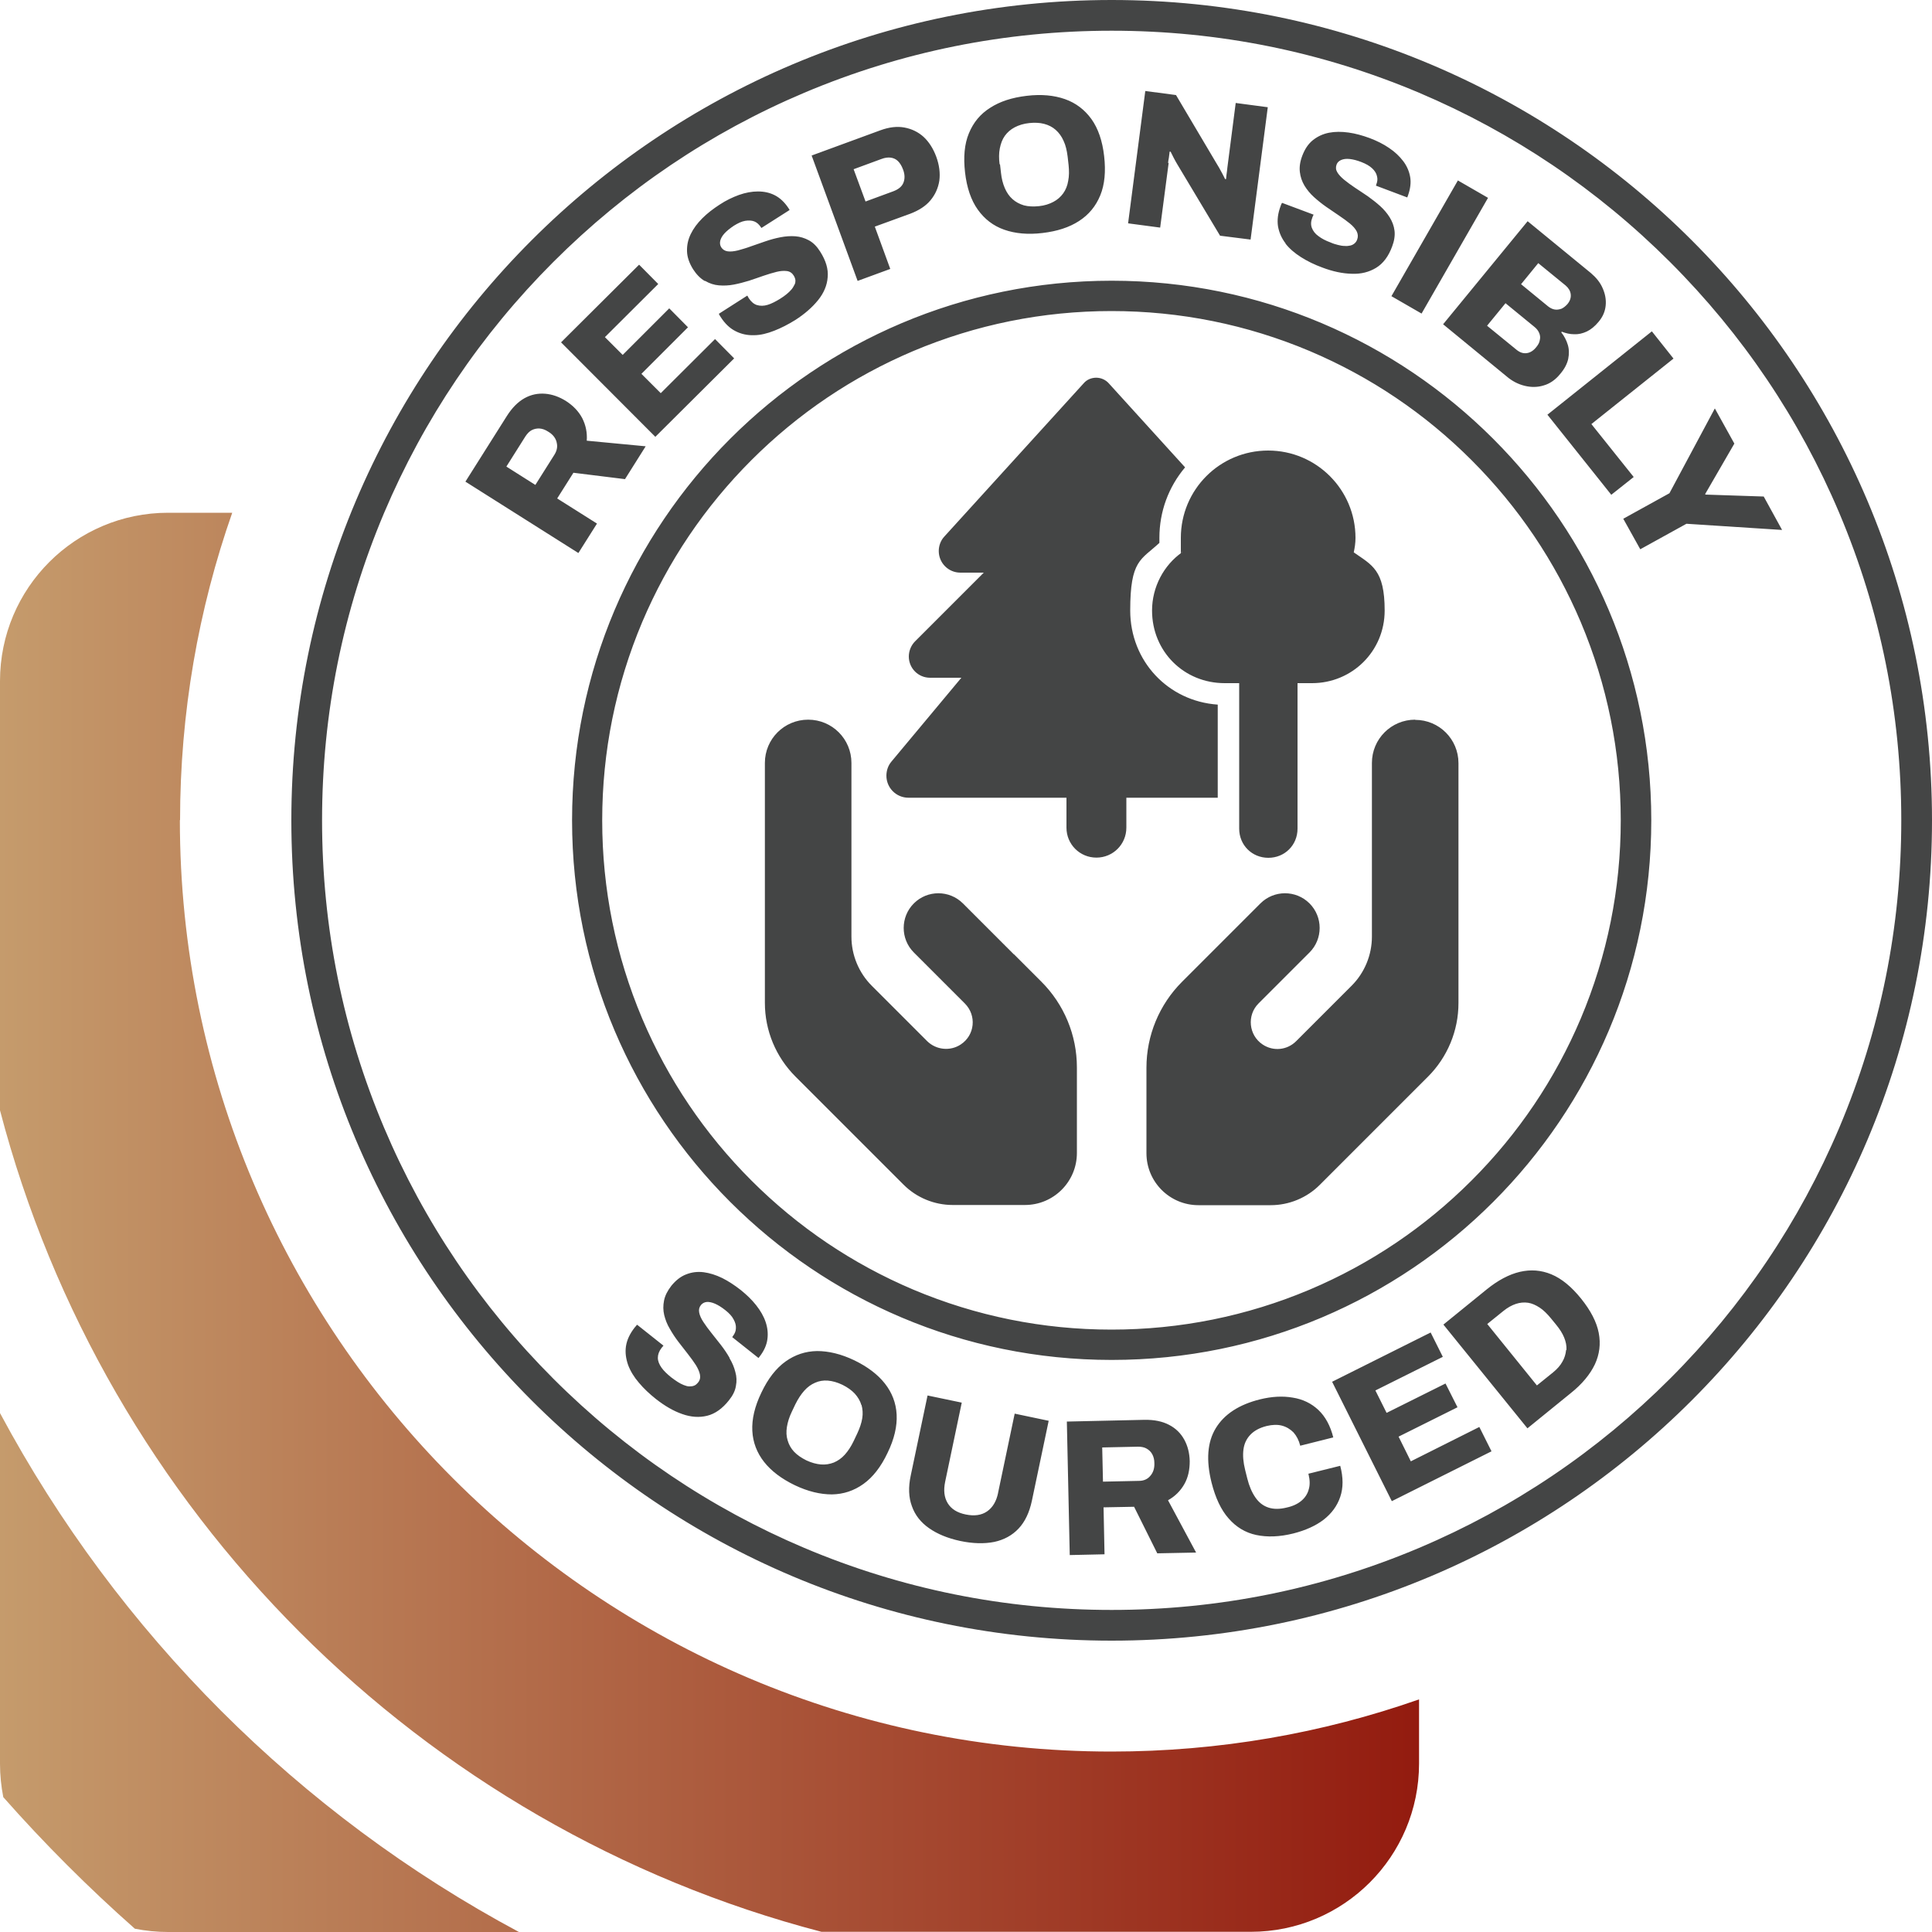 <?xml version="1.0" encoding="UTF-8"?>
<svg id="Layer_1" data-name="Layer 1" xmlns="http://www.w3.org/2000/svg" version="1.1" xmlns:xlink="http://www.w3.org/1999/xlink" viewBox="0 0 1000 1000">
  <defs>
    <style>
      .cls-1 {
        fill: url(#linear-gradient);
      }

      .cls-1, .cls-2 {
        stroke-width: 0px;
      }

      .cls-2 {
        fill: #444545;
      }
    </style>
    <linearGradient id="linear-gradient" x1="0" y1="632.7" x2="734.6" y2="632.7" gradientUnits="userSpaceOnUse">
      <stop offset="0" stop-color="#c59b6c"/>
      <stop offset="1" stop-color="#931b0f"/>
    </linearGradient>
  </defs>
  <path class="cls-2" d="M801,214.6l54-43.1,11.2,14.1-42.5,33.9,21.9,27.4-11.6,9.2-33.1-41.5ZM365,145.4c2.2,1.3,4.6,2.1,7.1,2.3,2.5.2,5.1.1,7.7-.4,2.6-.5,5.3-1.2,7.9-2,2.6-.9,5.1-1.7,7.6-2.6,2.4-.8,4.6-1.5,6.7-2,2-.5,3.8-.6,5.3-.4,1.5.2,2.7,1,3.5,2.3.5.8.8,1.6.9,2.4,0,.8,0,1.6-.5,2.4-.4.8-.9,1.7-1.6,2.5-.7.8-1.5,1.6-2.5,2.4-1,.8-2.1,1.6-3.4,2.4-2.3,1.4-4.4,2.5-6.4,3.1-2,.6-3.8.6-5.5.1-1.6-.5-3-1.7-4.2-3.5-.1-.2-.2-.4-.4-.7-.1-.3-.3-.5-.4-.7l-14.7,9.4c0,.2.2.5.3.7.2.3.3.5.5.8,2.2,3.5,4.8,6,7.8,7.5,2.9,1.5,6.1,2.2,9.5,2.1,3.4,0,6.9-.9,10.5-2.3,3.6-1.4,7.3-3.3,11-5.6,4.8-3.1,8.7-6.5,11.7-10.2,3-3.7,4.7-7.7,5-11.9.4-4.2-.9-8.6-3.9-13.3-1.7-2.7-3.6-4.6-5.8-5.8-2.2-1.2-4.5-1.9-7-2.1-2.5-.2-5.1,0-7.7.5-2.6.5-5.2,1.2-7.8,2.1-2.6.9-5.1,1.8-7.5,2.6-2.4.9-4.6,1.5-6.7,2.1-2.1.5-3.8.7-5.3.5-1.5-.2-2.6-.9-3.4-2.1-.6-1-.8-2.1-.5-3.4.3-1.2,1-2.5,2.2-3.8,1.2-1.3,2.8-2.6,4.9-4,2.1-1.3,4-2.2,5.8-2.5,1.8-.3,3.4-.2,4.7.3,1.3.5,2.4,1.5,3.3,2.8l.4.6,14.6-9.3-.6-1c-2-3-4.3-5.2-7-6.6-2.7-1.4-5.6-2-8.8-2-3.2,0-6.4.6-9.8,1.8-3.3,1.2-6.7,2.8-10,5-3.4,2.2-6.4,4.5-9,7.1-2.6,2.6-4.6,5.3-6,8.2-1.4,2.9-2,5.8-1.9,8.9.1,3.1,1.2,6.1,3.1,9.2,1.8,2.8,3.8,4.8,6,6.1ZM299.3,286.2l-58.4-36.9,21.4-33.9c2.7-4.3,5.8-7.4,9.2-9.3,3.4-1.9,7-2.6,10.7-2.3,3.7.3,7.3,1.6,10.8,3.8,3.7,2.4,6.5,5.3,8.4,8.9,1.8,3.6,2.6,7.4,2.3,11.6l30.5,2.9-10.7,17-26.7-3.3-8.4,13.3,20.6,13-9.6,15.2ZM288.1,228.8c-.6-2.2-2-4-4.4-5.4-1.5-1-3-1.5-4.4-1.6-1.4-.1-2.8.2-4,.8-1.2.6-2.3,1.7-3.3,3.2l-9.9,15.7,15,9.5,9.9-15.7c1.3-2.1,1.7-4.2,1.1-6.4ZM735.8,162.3l34.4-59.9-15.6-9-34.4,59.9,15.6,9ZM380,185.5l-9.9-10-28.1,28-10-10,24.1-24.1-9.7-9.8-24.1,24.1-9.2-9.2,27.6-27.5-9.9-10-40.4,40.2,48.8,48.9,40.9-40.7ZM746.9,167.9l43.8-53.4,32.7,26.8c2.7,2.3,4.8,4.8,6.1,7.8,1.3,2.9,1.9,5.9,1.6,9-.3,3.1-1.5,5.9-3.7,8.5-1.9,2.3-4,4-6.1,5-2.2,1-4.3,1.5-6.5,1.4-2.2,0-4.3-.5-6.4-1.3l-.3.3c1.6,2,2.7,4.2,3.4,6.5.7,2.3.7,4.8.2,7.3-.6,2.6-1.9,5.1-4.1,7.7-2.5,3.1-5.4,5.1-8.6,6-3.2,1-6.5,1-9.8.2-3.3-.8-6.5-2.4-9.4-4.9l-32.9-27ZM787.3,147.1l13.9,11.4c1.1.9,2.3,1.5,3.5,1.7,1.2.2,2.3,0,3.5-.4,1.1-.5,2.1-1.3,3.1-2.4,1.4-1.7,1.9-3.4,1.7-5.1-.2-1.7-1.1-3.2-2.6-4.5l-14.2-11.6-8.9,10.9ZM779.2,157l-9.5,11.6,15.2,12.4c1.7,1.4,3.4,2,5.2,1.8,1.8-.2,3.6-1.2,5.2-3.3.9-1.1,1.5-2.2,1.7-3.5.3-1.2.2-2.4-.3-3.6-.5-1.2-1.3-2.3-2.6-3.3l-14.9-12.2ZM665.3,126c2.1,2.7,4.8,5,8.1,7.1,3.3,2.1,7,3.9,11.1,5.4,5.3,2,10.4,3.1,15.2,3.2,4.8.2,9-.9,12.6-3.1,3.6-2.2,6.4-5.9,8.3-11.1,1.1-2.9,1.5-5.7,1.2-8.1-.3-2.5-1.2-4.8-2.5-6.9-1.3-2.1-3-4.1-5-5.9-2-1.8-4.1-3.4-6.3-5-2.3-1.5-4.4-3-6.6-4.4-2.1-1.4-4-2.8-5.6-4.1-1.6-1.3-2.9-2.7-3.6-3.9-.8-1.3-.9-2.6-.4-4,.4-1.1,1.2-1.9,2.4-2.4,1.2-.5,2.6-.7,4.4-.5,1.8.2,3.8.7,6.1,1.6,2.3.9,4.1,1.9,5.5,3.2,1.3,1.2,2.2,2.6,2.5,4,.4,1.4.3,2.8-.3,4.3l-.2.7,16.2,6.1.4-1.1c1.2-3.4,1.6-6.6,1.1-9.5-.5-2.9-1.7-5.7-3.6-8.2-1.9-2.5-4.3-4.8-7.3-6.8-2.9-2-6.3-3.7-10-5.1-3.8-1.4-7.4-2.4-11-2.9-3.6-.5-7-.5-10.1.1-3.1.6-5.9,1.9-8.3,3.8-2.4,1.9-4.2,4.6-5.5,8-1.2,3.1-1.6,5.9-1.3,8.5.3,2.6,1.1,4.9,2.4,7.1,1.3,2.1,2.9,4.1,4.9,5.9,2,1.8,4.1,3.5,6.4,5.1,2.3,1.6,4.5,3.1,6.6,4.5,2.1,1.4,4,2.8,5.6,4.1,1.6,1.3,2.8,2.7,3.5,4,.7,1.4.8,2.8.3,4.2-.3.9-.8,1.6-1.4,2.1-.6.5-1.3.9-2.2,1.1-.9.2-1.9.3-2.9.2-1.1,0-2.2-.2-3.4-.5-1.2-.3-2.6-.7-3.9-1.3-2.5-.9-4.6-2-6.3-3.3-1.7-1.2-2.8-2.7-3.4-4.3-.6-1.6-.5-3.4.3-5.4,0-.2.2-.4.3-.7.1-.3.2-.5.3-.7l-16.3-6.1c-.1.2-.3.4-.4.7-.1.3-.2.6-.3.8-1.5,3.9-1.9,7.5-1.4,10.7.6,3.3,1.9,6.2,4,8.9ZM499.5,89.2c-.9-7.9-.3-14.7,2-20.2,2.3-5.6,5.9-10,11-13.2,5.1-3.3,11.3-5.3,18.9-6.2,7.5-.9,14.1-.3,19.8,1.7,5.7,2,10.2,5.5,13.7,10.3,3.5,4.9,5.7,11.3,6.6,19.2.9,7.9.3,14.7-2,20.3-2.3,5.6-5.9,10-11,13.3-5.1,3.3-11.3,5.3-18.9,6.2-7.5.9-14.1.3-19.8-1.7-5.7-2-10.2-5.5-13.7-10.4-3.5-4.9-5.7-11.4-6.6-19.3ZM517.6,85l.5,4.4c.3,3,1,5.7,2,8,1,2.3,2.3,4.2,4,5.7,1.7,1.5,3.6,2.5,5.9,3.2,2.3.6,4.9.7,7.8.4,2.9-.3,5.3-1.1,7.4-2.2,2.1-1.1,3.8-2.6,5.1-4.4,1.3-1.8,2.2-4,2.6-6.5.5-2.5.5-5.2.2-8.2l-.5-4.4c-.4-3.1-1-5.8-2.1-8.1-1-2.3-2.4-4.2-4.1-5.7-1.7-1.5-3.7-2.5-6-3.1-2.3-.6-4.9-.7-7.7-.4-2.9.3-5.4,1.1-7.5,2.2-2.1,1.1-3.8,2.6-5.1,4.4-1.3,1.8-2.1,4-2.6,6.5-.5,2.5-.5,5.3-.1,8.3ZM604.6,84.4c0-.7.2-1.6.4-2.7.1-1.1.3-2.2.4-3.2h.5c.4.8.9,1.8,1.5,3,.6,1.2,1.3,2.4,2,3.6l22.1,36.9,15.8,2,8.9-68.5-16.6-2.2-4.1,31.8c-.1.9-.3,2.1-.4,3.4-.2,1.4-.4,2.8-.5,4.2h-.5c-.3-.6-.7-1.5-1.3-2.6-.6-1.1-1.2-2.2-1.8-3.3-.6-1.1-1.2-1.9-1.5-2.5l-20.8-35.1-15.9-2.1-8.9,68.5,16.6,2.2,4.4-33.5ZM443.9,145.4l-23.8-64.9,35.7-13.1c4.4-1.6,8.5-2.1,12.3-1.4,3.8.7,7.1,2.3,9.9,4.8,2.8,2.6,5,6,6.6,10.3,1.6,4.4,2.1,8.5,1.6,12.4-.6,3.8-2.1,7.2-4.6,10.2-2.5,3-6,5.2-10.4,6.9l-18.4,6.7,8,21.9-16.9,6.2ZM441.8,87.5l6.2,16.8,14.4-5.3c2.6-1,4.4-2.4,5.2-4.4.8-2,.8-4.3-.2-6.9-.7-1.9-1.6-3.3-2.6-4.3-1-1-2.3-1.6-3.7-1.8-1.4-.2-3.1,0-4.9.7l-14.4,5.3ZM630.2,364.7c-25.6-1.8-45.2-22.5-45.2-48.7s5.5-26.1,15.1-35c0-.9,0-1.7,0-2.6,0-13.6,4.7-26.3,13.3-36.5l-39.5-43.5c-1.6-1.8-4-2.9-6.5-2.9s-4.9,1-6.5,2.9l-72.1,79.3c-1.9,2-2.9,4.8-2.9,7.5,0,6.2,5,11.2,11.2,11.2h12.1l-35.6,35.6c-2,2-3.2,4.9-3.2,7.8,0,6.1,4.9,11,11,11h16.2l-36.2,43.4c-1.7,2-2.6,4.6-2.6,7.3,0,6.3,5.1,11.4,11.4,11.4h81.8v15.5c0,8.6,6.9,15.5,15.5,15.5s15.5-6.9,15.5-15.5v-15.5h47.3v-48.2ZM524.8,494l-8.5-8.5-17.9-17.9c-7-7-18.4-7-25.4,0-7,7-7,18.4,0,25.4l17.9,17.9,8.5,8.5c6.2,6.2,5.2,16.4-2.1,21.2-5.4,3.6-12.7,2.9-17.4-1.7l-28.7-28.7c-6.7-6.7-10.5-15.9-10.5-25.4v-89.9c0-12.4-10-22.4-22.4-22.4s-22.4,10-22.4,22.4v124.2c0,14.3,5.7,28,15.8,38.1l56,56c6.7,6.7,15.9,10.5,25.4,10.5h37.4c14.9,0,26.9-12.1,26.9-26.9v-44.3c0-16.7-6.6-32.6-18.4-44.4l-14.2-14.2ZM611.8,285.9c-9.4,6.6-15.5,17.9-15.5,30.1,0,21.2,16.5,37.6,37.6,37.6h7.5v75.3c0,8.5,6.6,15.1,15.1,15.1s15.1-6.6,15.1-15.1v-75.3h7.5c20.7,0,37.6-16.5,37.6-37.6s-6.6-23.5-16-30.1c.5-2.4.9-4.7.9-7.5,0-24.9-20.2-45.2-45.2-45.2s-45.2,20.2-45.2,45.2,0,5.2.5,7.5ZM732.5,372.5c-12.4,0-22.4,10-22.4,22.4h0v89.9c0,9.5-3.8,18.7-10.5,25.4l-28.7,28.7c-4.7,4.7-11.9,5.4-17.4,1.7-7.2-4.8-8.2-15.1-2.1-21.2l8.5-8.5,17.9-17.9c7-7,7-18.4,0-25.4-7-7-18.4-7-25.4,0l-17.9,17.9-8.5,8.5-14.2,14.2c-11.8,11.8-18.4,27.8-18.4,44.4v44.3c0,14.9,12.1,26.9,26.9,26.9h37.4c9.5,0,18.7-3.8,25.4-10.5l56-56c10.1-10.1,15.8-23.8,15.8-38.1v-124.2c0-12.4-10-22.4-22.4-22.4ZM854.7,424.6c0,154.3-125.1,279.3-279.3,279.3s-279.3-125.1-279.3-279.3,125.1-279.3,279.3-279.3,279.3,125.1,279.3,279.3ZM818.2,322c-13.3-31.4-32.3-59.6-56.5-83.8-24.2-24.2-52.4-43.2-83.8-56.5-32.5-13.7-67-20.7-102.6-20.7s-70.1,7-102.6,20.7c-31.4,13.3-59.6,32.3-83.8,56.5-24.2,24.2-43.2,52.4-56.5,83.8-13.7,32.5-20.7,67-20.7,102.6s7,70.1,20.7,102.6c13.3,31.4,32.3,59.6,56.5,83.8,24.2,24.2,52.4,43.2,83.8,56.5,32.5,13.7,67,20.7,102.6,20.7s70.1-7,102.6-20.7c31.4-13.3,59.6-32.3,83.8-56.5,24.2-24.2,43.2-52.4,56.5-83.8,13.7-32.5,20.7-67,20.7-102.6s-7-70.1-20.7-102.6ZM377.6,702.8c-1.3-2.3-2.8-4.5-4.5-6.7-1.7-2.1-3.3-4.2-4.9-6.2-1.6-2-3-3.9-4.1-5.6-1.2-1.8-1.9-3.4-2.2-4.9-.3-1.5,0-2.8.9-3.9.7-.9,1.8-1.5,3-1.6,1.2-.1,2.7.2,4.3.9,1.6.7,3.4,1.8,5.4,3.4,1.9,1.5,3.4,3.1,4.2,4.7.9,1.6,1.3,3.1,1.2,4.6,0,1.4-.6,2.8-1.5,4l-.4.6,13.6,10.8.7-.9c2.2-2.9,3.5-5.8,3.9-8.8.4-3,.1-5.9-.9-8.9-1-3-2.7-5.9-4.9-8.7-2.2-2.8-4.9-5.4-8-7.9-3.2-2.5-6.4-4.6-9.6-6.2-3.3-1.6-6.5-2.6-9.6-3-3.2-.4-6.2,0-9,1.1-2.9,1.1-5.4,3.1-7.7,5.9-2,2.6-3.3,5.1-3.8,7.7-.5,2.5-.5,5,.1,7.5.6,2.4,1.5,4.8,2.9,7.1,1.3,2.3,2.8,4.6,4.5,6.8,1.7,2.2,3.3,4.3,4.9,6.3,1.6,2,2.9,3.9,4.1,5.7,1.1,1.8,1.8,3.4,2.1,4.9.3,1.5,0,2.9-1,4.1-.6.7-1.2,1.3-2,1.6-.7.3-1.5.4-2.5.4-.9,0-1.9-.3-2.9-.7-1-.4-2-.9-3.1-1.6-1.1-.7-2.2-1.5-3.4-2.4-2.1-1.7-3.8-3.3-5-5-1.2-1.7-1.9-3.4-1.9-5.1,0-1.7.6-3.4,1.9-5.1.1-.2.3-.3.5-.6.2-.2.4-.4.5-.6l-13.6-10.8c-.2.1-.4.3-.6.6-.2.3-.4.5-.6.7-2.6,3.3-4.1,6.5-4.6,9.8-.5,3.3,0,6.5,1.1,9.7,1.2,3.2,3.1,6.3,5.6,9.2,2.5,3,5.5,5.8,8.9,8.5,4.5,3.5,8.9,6.1,13.5,7.7,4.5,1.6,8.8,1.9,12.9.9,4.1-1,7.9-3.7,11.3-8,2-2.5,3.2-4.9,3.6-7.4.5-2.5.4-4.9-.3-7.3-.6-2.4-1.6-4.8-3-7.1ZM882.8,256.1l-.2-.4,15.1-26.1-10.1-18.2-23.5,43.9-23.9,13.2,8.8,15.8,23.9-13.2,49.5,3.2-9.5-17.3-30.1-1ZM1000,424.6c0,234.5-190.1,424.6-424.6,424.6s-424.6-190.1-424.6-424.6S340.9,0,575.4,0s424.6,190.1,424.6,424.6ZM952,583.7c21.3-50.4,32.1-103.9,32.1-159.1s-10.8-108.7-32.1-159.1c-20.6-48.7-50.1-92.4-87.6-129.9-37.5-37.5-81.3-67-129.9-87.6-50.4-21.3-103.9-32.1-159.1-32.1s-108.7,10.8-159.1,32.1c-48.7,20.6-92.4,50.1-129.9,87.6-37.5,37.5-67,81.3-87.6,129.9-21.3,50.4-32.1,103.9-32.1,159.1s10.8,108.7,32.1,159.1c20.6,48.7,50.1,92.4,87.6,129.9,37.5,37.5,81.3,67,129.9,87.6,50.4,21.3,103.9,32.1,159.1,32.1s108.7-10.8,159.1-32.1c48.7-20.6,92.4-50.1,129.9-87.6,37.5-37.5,67-81.3,87.6-129.9ZM464.1,732.2c.3,6-1.2,12.6-4.7,19.8-3.4,7.2-7.6,12.6-12.5,16.1-4.9,3.5-10.3,5.3-16.3,5.4-6,0-12.4-1.5-19.3-4.8-6.8-3.3-12.1-7.3-15.8-12-3.7-4.7-5.8-10.1-6.1-16.1-.3-6,1.2-12.6,4.7-19.8,3.4-7.2,7.6-12.6,12.5-16.1,4.9-3.5,10.3-5.3,16.3-5.4,6,0,12.4,1.5,19.3,4.8,6.8,3.3,12.1,7.3,15.8,12,3.7,4.7,5.8,10.1,6.1,16.1ZM445.8,727.2c-.6-2.2-1.8-4.1-3.4-5.9-1.6-1.7-3.7-3.2-6.3-4.5-2.7-1.3-5.2-2-7.6-2.2-2.4-.2-4.6.2-6.6,1.1-2.1.9-3.9,2.2-5.6,4.1-1.7,1.9-3.2,4.2-4.6,7l-1.9,4c-1.3,2.7-2.1,5.3-2.5,7.8-.4,2.5-.3,4.8.4,7,.6,2.1,1.7,4.1,3.3,5.8,1.6,1.7,3.8,3.2,6.4,4.5,2.6,1.2,5.1,1.9,7.5,2.1,2.4.2,4.6-.2,6.7-1,2.1-.9,4-2.2,5.7-4.1,1.7-1.9,3.2-4.2,4.5-6.9l1.9-4c1.3-2.8,2.2-5.4,2.6-7.9.4-2.5.2-4.8-.4-7ZM516.6,772.8c-.9,4.3-2.8,7.5-5.7,9.5-2.9,2-6.6,2.5-11,1.6-4.5-.9-7.6-2.9-9.4-5.9-1.8-3-2.2-6.6-1.3-11l8.6-41-17.7-3.7-8.7,41.4c-1.3,6-1.1,11.4.6,15.9,1.6,4.6,4.6,8.4,8.9,11.4,4.3,3,9.6,5.2,16.1,6.6,6.6,1.4,12.5,1.5,17.6.5,5.1-1.1,9.3-3.4,12.6-6.9,3.3-3.5,5.6-8.3,6.9-14.4l8.7-41.4-17.6-3.7-8.6,41ZM827.5,689.9c1.1,5.7.4,11.1-2,16.3-2.5,5.2-6.6,10.2-12.5,14.9l-22.4,18.2-43.5-53.7,22.4-18.2c5.8-4.7,11.6-7.8,17.2-9.1,5.6-1.3,11-.9,16.3,1.3,5.3,2.2,10.4,6.4,15.4,12.6,4.9,6.1,8,12,9.1,17.7ZM810.8,698.7c.1-2.1-.3-4.2-1.2-6.4-.9-2.2-2.3-4.4-4.2-6.7l-2.7-3.3c-1.9-2.3-3.8-4.2-5.8-5.5-2-1.3-4-2.2-6-2.5-2.1-.3-4.2-.1-6.3.6-2.1.7-4.3,1.9-6.5,3.7l-8.3,6.7,25.7,31.8,8.3-6.7c2.2-1.8,3.8-3.6,4.9-5.6,1.1-1.9,1.7-3.9,1.9-6ZM730.2,756.3l-6.3-12.7,30.5-15.2-6.2-12.3-30.5,15.2-5.8-11.6,34.9-17.4-6.3-12.6-51,25.5,30.9,61.8,51.6-25.8-6.3-12.6-35.5,17.8ZM604.6,776.6l14.5,27-20.1.4-12-24.1-15.8.3.5,24.3-18,.4-1.5-69.1,40.1-.9c5.1-.1,9.4.8,12.8,2.6,3.5,1.8,6.1,4.4,7.9,7.7,1.8,3.3,2.7,7,2.8,11.1,0,4.4-.8,8.4-2.8,11.9-2,3.5-4.8,6.3-8.4,8.3ZM597.5,757.3c0-1.8-.4-3.3-1.1-4.6-.7-1.3-1.7-2.2-2.9-2.9-1.2-.7-2.7-1-4.4-1l-18.6.4.4,17.7,18.6-.4c2.5,0,4.5-.9,5.9-2.6,1.5-1.7,2.2-3.9,2.1-6.6ZM677.3,763.1c.7,2.9.8,5.5.1,7.8-.6,2.3-1.9,4.3-3.8,5.9-1.9,1.6-4.4,2.8-7.6,3.5-3.6.9-6.8.9-9.5,0-2.7-.9-4.9-2.6-6.7-5.2-1.8-2.6-3.2-5.8-4.2-9.8l-1.1-4.4c-1-4-1.3-7.5-.9-10.6.4-3.1,1.6-5.6,3.6-7.7,2-2.1,4.8-3.6,8.4-4.5,2.9-.7,5.6-.8,7.9-.2,2.3.6,4.3,1.8,6,3.5,1.6,1.8,2.8,4.1,3.5,6.9l17.1-4.3c-1.5-6-4.1-10.8-7.7-14.2-3.6-3.4-8.1-5.6-13.3-6.4-5.2-.9-10.8-.6-16.9.9-10.9,2.7-18.5,7.7-22.9,14.9-4.4,7.2-5.1,16.6-2.2,28.2,2,7.9,4.9,14.1,8.8,18.5,3.9,4.5,8.7,7.4,14.3,8.6,5.7,1.2,12.1,1,19.3-.8,6.2-1.6,11.4-3.9,15.6-7.1,4.1-3.2,7-7.1,8.6-11.8,1.6-4.7,1.6-10,0-16.1l-16.5,4.1Z"/>
  <path class="cls-1" d="M0,731.4v181.5c0,5.9.6,11.7,1.7,17.3,10.6,12,21.6,23.7,33,35.1,11.4,11.4,23.1,22.4,35.1,33,5.6,1.1,11.3,1.7,17.3,1.7h181.5C154.7,939,61,845.3,0,731.4ZM93.2,424.6c0-55.7,9.5-109.3,27-159.2h-33.2C39,265.4,0,304.4,0,352.5v222.2c54.2,207.4,217.8,371.1,425.2,425.2h222.2c48.1,0,87.1-39,87.1-87.1v-33.2c-49.9,17.5-103.4,27-159.2,27-265.9,0-482.2-216.3-482.2-482.2Z"/>
</svg>